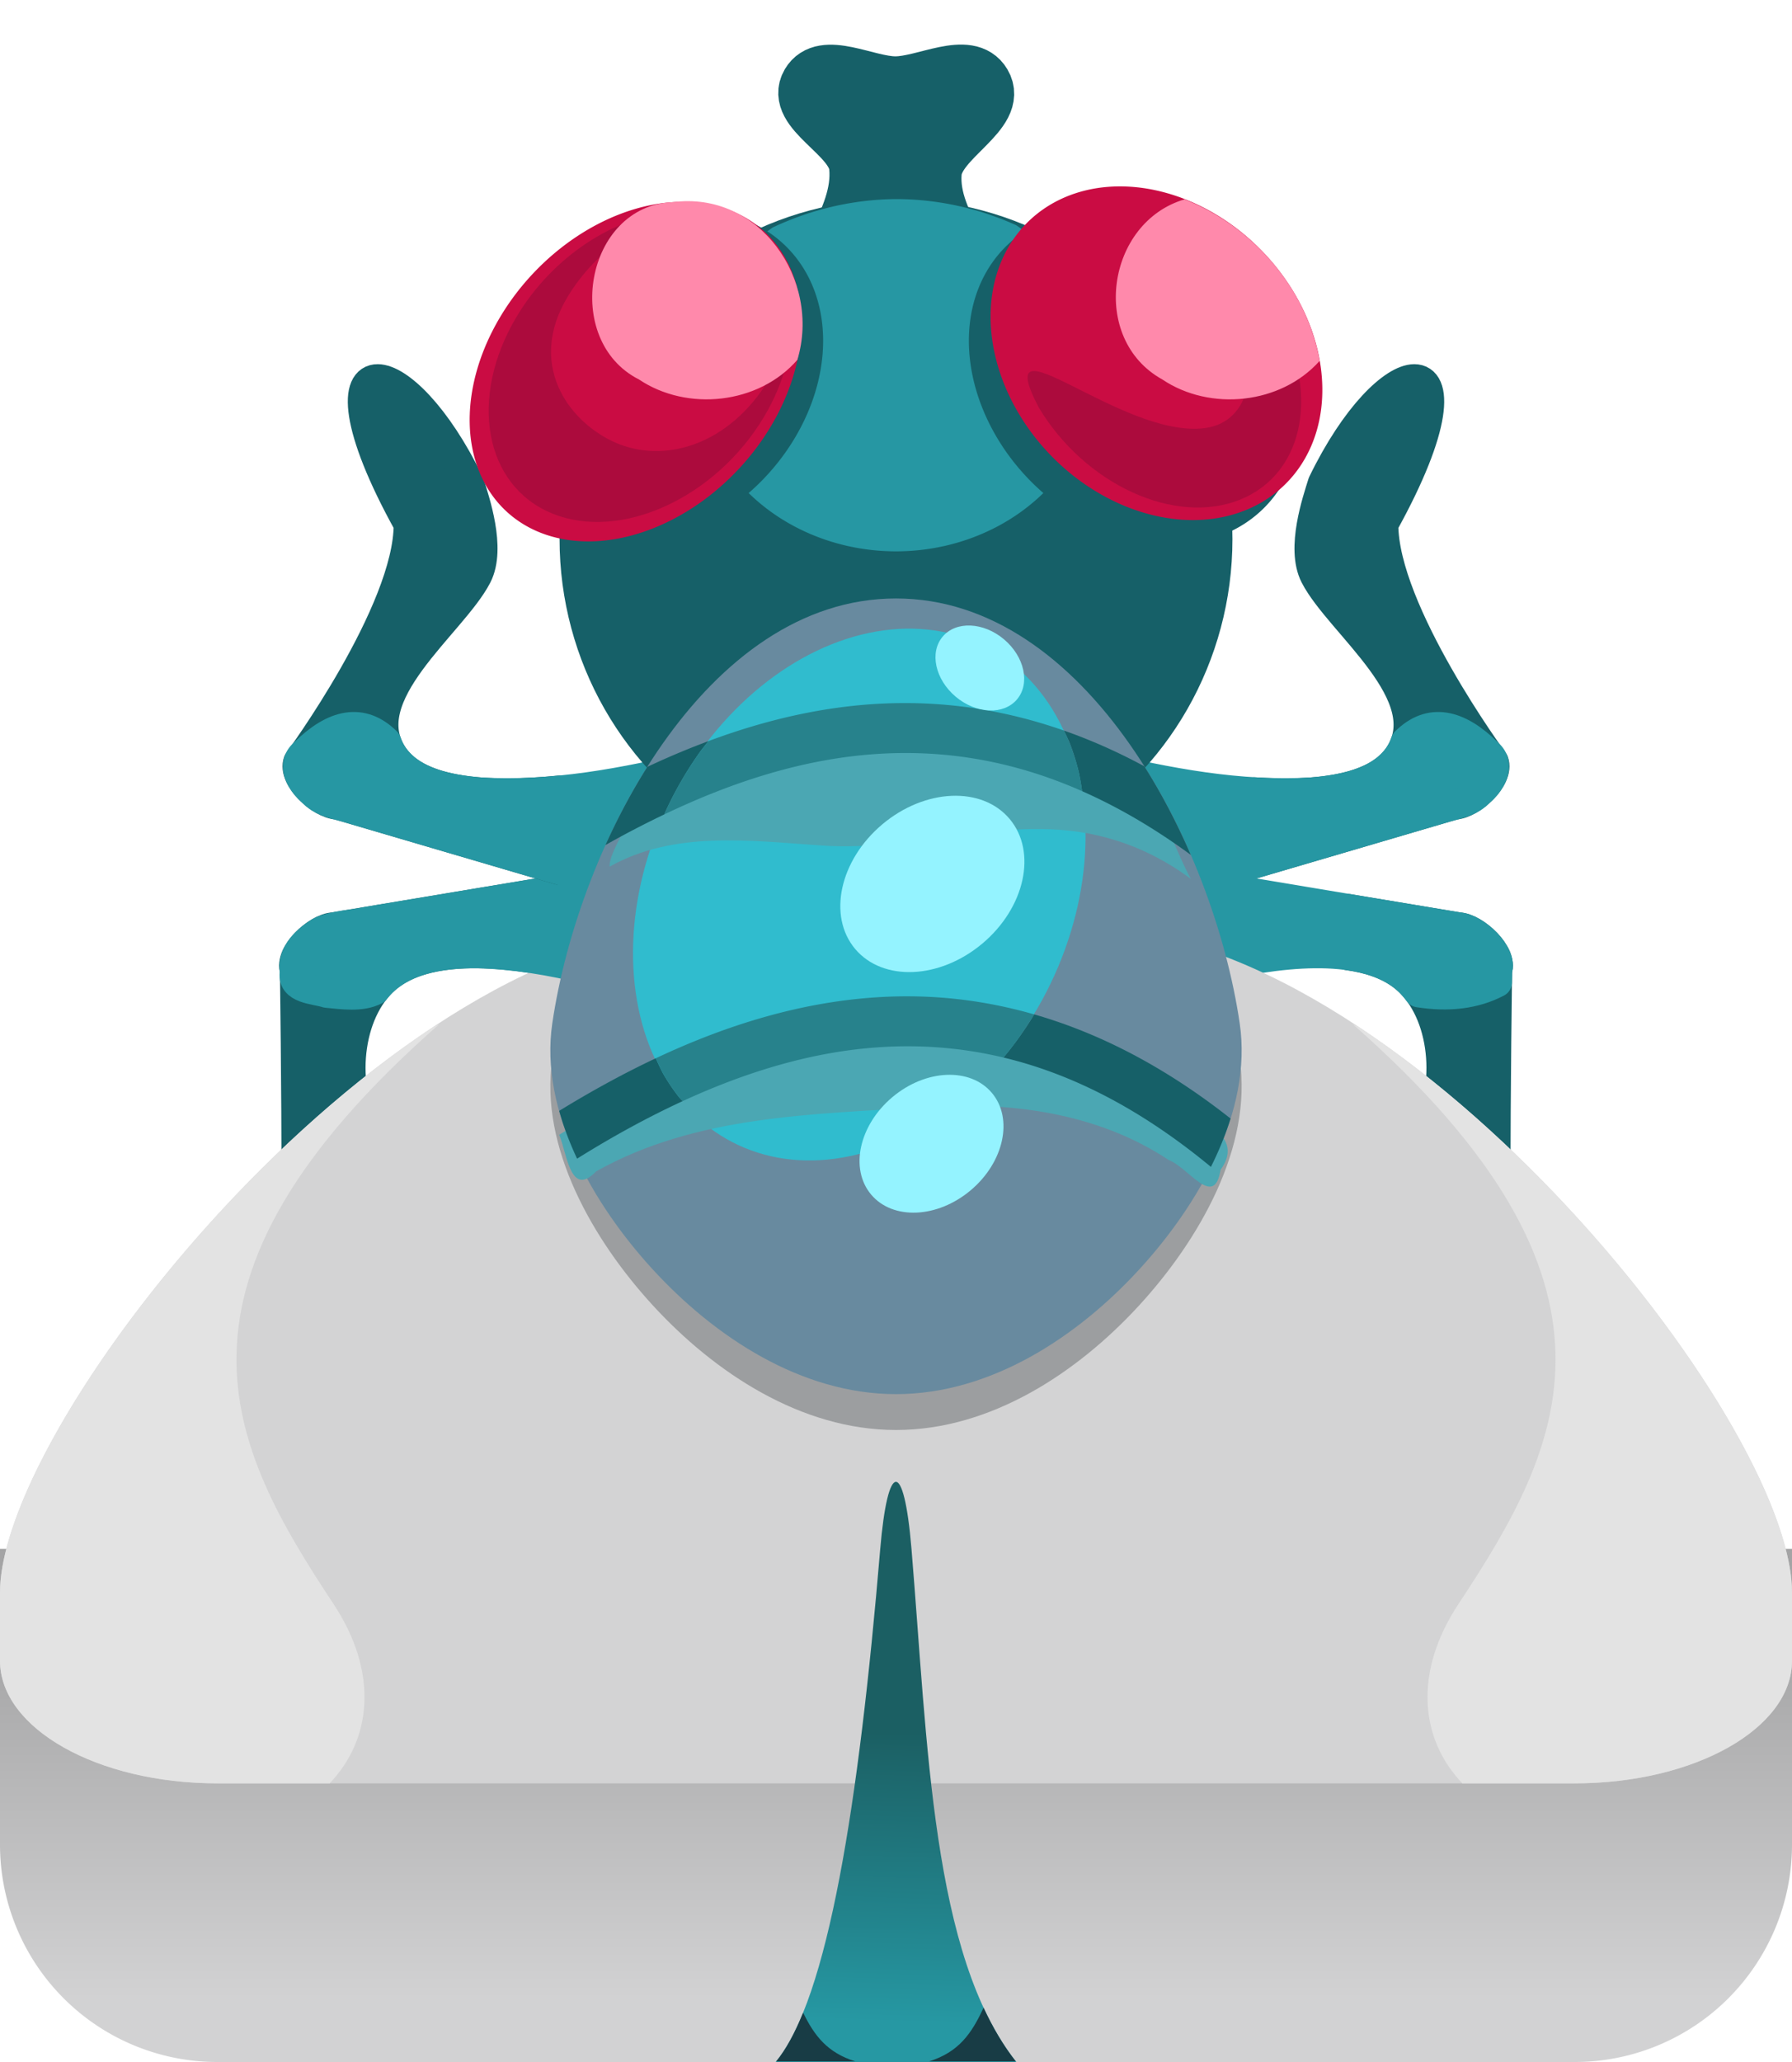 <?xml version="1.0" encoding="UTF-8" standalone="no"?>
<svg
   viewBox="0 0 300 345"
   version="1.1"
   id="svg53"
   xml:space="preserve"
   sodipodi:docname="fly.svg"
   inkscape:version="1.4 (e7c3feb1, 2024-10-09)"
   xmlns:inkscape="http://www.inkscape.org/namespaces/inkscape"
   xmlns:sodipodi="http://sodipodi.sourceforge.net/DTD/sodipodi-0.dtd"
   xmlns:xlink="http://www.w3.org/1999/xlink"
   xmlns="http://www.w3.org/2000/svg"
   xmlns:svg="http://www.w3.org/2000/svg"><sodipodi:namedview
     id="namedview1"
     pagecolor="#505050"
     bordercolor="#ffffff"
     borderopacity="1"
     inkscape:showpageshadow="0"
     inkscape:pageopacity="0"
     inkscape:pagecheckerboard="1"
     inkscape:deskcolor="#505050"
     inkscape:zoom="0.12136715"
     inkscape:cx="346.05739"
     inkscape:cy="519.08609"
     inkscape:window-width="1448"
     inkscape:window-height="805"
     inkscape:window-x="0"
     inkscape:window-y="38"
     inkscape:window-maximized="0"
     inkscape:current-layer="svg53" /><defs
     id="defs7"><inkscape:path-effect
       effect="mirror_symmetry"
       start_point="150,0"
       end_point="150,345"
       center_point="150,172.5"
       id="path-effect35"
       is_visible="true"
       lpeversion="1.2"
       lpesatellites="#g38"
       mode="vertical"
       discard_orig_path="false"
       fuse_paths="false"
       oposite_fuse="false"
       split_items="true"
       split_open="false"
       link_styles="false" /><linearGradient
       id="linearGradient14215"><stop
         style="stop-color:#1b5f63;stop-opacity:1;"
         offset="0.442"
         id="stop14211" /><stop
         style="stop-color:#2698a3;stop-opacity:1;"
         offset="1"
         id="stop14213" /></linearGradient><linearGradient
       id="A"
       x1="150"
       y1="356.11"
       x2="150"
       y2="161.16"
       gradientUnits="userSpaceOnUse"><stop
         offset="0.111"
         stop-color="#995b3c"
         id="stop2"
         style="stop-color:#d2d2d3;stop-opacity:1;" /><stop
         offset="0.427"
         stop-color="#51291b"
         id="stop4"
         style="stop-color:#a4a4a5;stop-opacity:1;" /></linearGradient><linearGradient
       xlink:href="#linearGradient14215"
       id="linearGradient14217"
       x1="152.82"
       y1="251.41"
       x2="150.052"
       y2="338.305"
       gradientUnits="userSpaceOnUse"
       gradientTransform="translate(-2.04)" /><linearGradient
       inkscape:collect="always"
       xlink:href="#A"
       id="linearGradient35"
       gradientUnits="userSpaceOnUse"
       x1="150"
       y1="356.11"
       x2="150"
       y2="161.16"
       gradientTransform="translate(0)" /><linearGradient
       id="A-0"
       x1="150"
       y1="356.11"
       x2="150"
       y2="161.16"
       gradientUnits="userSpaceOnUse"
       gradientTransform="translate(445.706,-85.075)"><stop
         offset="0"
         stop-color="#995b3c"
         id="stop1" /><stop
         offset=".69"
         stop-color="#51291b"
         id="stop2-6" /></linearGradient></defs><path
     id="path34-3"
     style="fill:#166068;stroke:#166068;stroke-width:9.289;stroke-linejoin:round;stroke-opacity:1"
     d="m 135.384,13.951 c 2.433,-4.182 9.676,0.119 14.514,0.119 4.915,3.2e-4 12.236,-4.345 14.746,-0.119 2.905,4.892 -7.831,9.25 -8.291,14.921 -0.712,8.783 8.241,16.466 8.949,24.875 h -30.605 c 0.941,-8.62 9.653,-16.828 8.746,-25.892 -0.534,-5.33 -10.753,-9.273 -8.059,-13.904 z"
     sodipodi:nodetypes="aaaaccaa" /><path
     id="path18"
     style="display:none;fill:#2697a3;fill-opacity:1;fill-rule:evenodd;stroke-width:1.003"
     d="M 150,33.309 A 56.323,65.887 0 0 0 129.354,38.061 33.566,30.308 0 0 0 116.434,61.937 33.566,30.308 0 0 0 150,92.247 33.566,30.308 0 0 0 183.566,61.937 33.566,30.308 0 0 0 170.09,37.663 56.323,65.887 0 0 0 150,33.309 Z" /><path
     id="path19"
     style="display:none;fill:#166068;fill-opacity:1;fill-rule:evenodd;stroke-width:0.486"
     class="UnoptimicedTransforms"
     d="M 115.246,35.248 A 24.596,30.748 44.327 0 0 87.387,52.379 24.596,30.748 44.327 0 0 93.955,88.9 24.596,30.748 44.327 0 0 132.676,73.912 24.596,30.748 44.327 0 0 126.105,37.391 24.596,30.748 44.327 0 0 115.246,35.248 Z m 69.508,0 a 30.748,24.596 45.673 0 0 -10.859,2.143 30.748,24.596 45.673 0 0 -6.57,36.521 30.748,24.596 45.673 0 0 38.721,14.988 30.748,24.596 45.673 0 0 6.568,-36.521 30.748,24.596 45.673 0 0 -27.859,-17.131 z" /><path
     id="path21"
     style="display:none;fill:#ca0c43;fill-opacity:1;fill-rule:evenodd;stroke-width:0.486"
     class="UnoptimicedTransforms"
     d="m 188.387,31.201 a 30.748,24.596 45.673 0 0 -10.859,2.144 30.748,24.596 45.673 0 0 -6.57,36.521 30.748,24.596 45.673 0 0 38.721,14.988 30.748,24.596 45.673 0 0 6.568,-36.521 30.748,24.596 45.673 0 0 -27.859,-17.132 z m -75.803,2.624 A 23.745,31.85 42.719 0 0 83.754,53.006 23.745,31.85 42.719 0 0 90.322,89.063 23.745,31.85 42.719 0 0 129.043,71.345 23.745,31.85 42.719 0 0 122.473,35.288 23.745,31.85 42.719 0 0 112.584,33.826 Z" /><path
     id="path22"
     style="display:none;fill:#ac0b3d;fill-opacity:1;fill-rule:evenodd;stroke-width:0.424"
     d="m 206.371,51.061 c 4.997,9.903 3.149,19.532 -4.645,20.564 -13.988,1.853 -36.279,-19.647 -27.85,-3.484 7.741,12.947 22.856,19.862 33.76,15.445 10.903,-4.416 13.467,-18.489 5.727,-31.436 -0.803,-0.371 -1.541,-0.729 -2.299,-1.09 z" /><path
     style="display:none;fill:#ac0b3d;fill-opacity:1;fill-rule:evenodd;stroke-width:0.444"
     d="m 114.064,35.379 c -0.4,0.006 -0.802,0.023 -1.207,0.051 -10.012,0.672 -20.416,7.594 -26.361,17.537 -8.117,13.577 -5.428,28.338 6.006,32.969 11.435,4.631 27.286,-2.621 35.404,-16.199 3.443,-5.779 5.062,-12.063 4.572,-17.75 -0.246,3.788 -1.529,7.742 -3.709,11.426 C 122.146,74.49 110.997,77.872 102.498,73.812 94.91,70.188 88.36,60.808 94.982,49.73 99.761,41.755 108.065,36.154 116.129,35.471 c -0.289,-0.033 -0.58,-0.059 -0.873,-0.08 -0.394,-0.014 -0.792,-0.018 -1.191,-0.012 z"
     id="path23" /><path
     id="path24"
     style="display:none;fill:#ff89ab;fill-opacity:1;fill-rule:evenodd;stroke-width:0.654"
     d="m 198.314,33.352 c -13.085,3.846 -15.945,23.36 -3.734,30.135 8.031,5.391 19.865,4.161 26.347,-3.112 -2.158,-12.128 -11.239,-22.553 -22.613,-27.023 z m -85.73,0.475 c -14.611,0.607 -18.552,23.107 -5.618,29.661 8.101,5.428 20.076,4.141 26.524,-3.288 4.024,-13.38 -6.386,-28.329 -20.906,-26.373 z" /><path
     d="M 263.62,345 H 36.38 A 36.38,36.38 0 0 1 0,308.62 v -49.48 h 300 v 49.48 A 36.38,36.38 0 0 1 263.62,345 Z"
     fill="url(#A)"
     id="path9"
     style="fill:url(#linearGradient35)" /><path
     id="path14539"
     style="color:#000000;fill:#166068;fill-opacity:1;stroke-width:5;stroke-linecap:square;stroke-linejoin:round;stroke:#166068;stroke-opacity:1;stroke-dasharray:none"
     d="m 225.684,152.068 v 7.775 c 3.533,0.486 6.673,1.532 9.104,3.371 6.916,5.235 8.333,17.612 4.213,25.678 -2.352,4.603 0.409,12.615 1.289,15.473 l 10.1,-6.85 c -0.044,-14.606 0.258,-35.184 0.258,-35.184 0.979,-2.636 -3.696,-7.07 -6.504,-7.188 z" /><path
     id="rect14548"
     style="fill:#2697a3;fill-opacity:1;stroke-width:5;stroke-linecap:square;stroke-linejoin:round;stop-color:#000000;stroke:#2697a3;stroke-opacity:1;stroke-dasharray:none"
     d="m 188.82,145.926 c -4.862,0.806 -17.258,23.118 -8.783,23.471 0,0 40.105,-17.266 54.75,-6.182 1.043,0.789 1.946,1.757 2.738,2.832 4.9,0.769 9.303,0.298 13.098,-1.695 0.003,-0.271 0.023,-2.02 0.023,-2.02 0.979,-2.636 -3.696,-7.07 -6.504,-7.188 z" /><path
     id="path14615"
     d="m 49.612,197.516 c 0.044,-14.606 -0.259,-35.184 -0.259,-35.184 -0.979,-2.636 3.697,-7.069 6.505,-7.187 l 55.321,-9.219 c 4.862,0.806 17.259,23.119 8.784,23.471 0,0 -40.107,-17.266 -54.751,-6.182 -6.916,5.235 -8.334,17.613 -4.213,25.678 2.352,4.603 -0.407,12.614 -1.287,15.472 z"
     style="color:#000000;fill:#166068;fill-opacity:1;stroke-width:5;stroke-linecap:square;stroke-linejoin:round;stroke:#166068;stroke-opacity:1;stroke-dasharray:none" /><path
     d="m 182.045,155.371 h -64.091 C 66.007,155.371 0,237.169 0,266.489 v 11.358 C 0,289.187 16.288,298.38 36.38,298.38 h 227.24 c 20.092,0 36.38,-9.193 36.38,-20.533 V 266.489 C 300,237.169 233.993,155.371 182.045,155.371 Z"
     fill="#995b3c"
     id="path13"
     style="fill:#d3d3d4;fill-opacity:1;stroke-width:0.751" /><path
     id="path14617"
     d="m 111.18,145.926 c 3.023,1.12 4.742,4.191 6.531,6.689 2.502,4.211 5.141,8.814 5.115,13.853 -0.175,3.991 -4.403,2.789 -6.66,1.409 -11.628,-4.311 -23.734,-8.027 -36.219,-8.372 -6.121,-0.054 -13.183,0.963 -17.169,6.144 -2.29,1.193 -5.461,0.726 -8.08,0.469 -1.976,-0.646 -5.962,-0.614 -5.341,-3.508 -0.626,-3.022 2.109,-5.453 4.469,-6.832 2.328,-0.942 4.915,-1.007 7.368,-1.522 16.662,-2.777 33.324,-5.553 49.986,-8.33 z"
     style="fill:#2697a3;fill-opacity:1;stroke-width:5;stroke-linecap:square;stroke-linejoin:round;stop-color:#000000;stroke:#2697a3;stroke-opacity:1;stroke-dasharray:none" /><path
     id="rect7854"
     style="fill:url(#linearGradient14217);fill-opacity:1;stroke-width:7.338;stroke-linecap:square;stroke-linejoin:round;stop-color:#000000"
     d="m 149.969,247.934 c -0.994,0.052 -1.988,3.847 -2.618,11.334 -3.574,42.501 -8.734,75.222 -17.49,85.732 h 40.277 c -14.161,-17.849 -14.819,-53.247 -17.554,-85.945 -0.626,-7.483 -1.621,-11.174 -2.615,-11.121 z" /><path
     id="rect9123"
     style="fill:#183c45;stroke-width:4.109;stroke-linecap:square;stroke-linejoin:round;stop-color:#000000"
     class="UnoptimicedTransforms"
     d="m 164.662,335.908 c -1.999,4.338 -4.154,7.433 -9.125,8.99 h 14.522 c -2.076,-2.636 -3.854,-5.66 -5.397,-8.99 z m -30.211,0.832 c -1.388,3.431 -2.887,6.18 -4.51,8.158 h 13.24 c -4.647,-1.456 -6.831,-4.256 -8.73,-8.158 z" /><path
     id="path14334"
     style="color:#000000;fill:#166068;fill-opacity:1;stroke-width:5;stroke-linecap:square;stroke-linejoin:round;stroke:#166068;stroke-opacity:1;stroke-dasharray:none"
     d="m 63.246,63.432 c -3.905,-0.035 -4.04,7.682 5.16,24.275 0.044,14.606 -18.473,39.736 -18.473,39.736 -0.985,2.636 3.719,7.068 6.543,7.186 l 37.137,10.908 V 132.256 C 82.067,133.412 70.169,132.811 65.885,126.559 58.887,116.345 75.715,104.395 79.859,96.33 82.225,91.727 79.45,83.715 78.564,80.857 73.072,69.529 66.692,63.463 63.246,63.432 Z" /><path
     id="rect14394"
     style="fill:#2697a3;fill-opacity:1;stroke-width:5;stroke-linecap:square;stroke-linejoin:round;stop-color:#000000;stroke:#2697a3;stroke-opacity:1;stroke-dasharray:none"
     d="m 64.684,124.145 c -4.058,-4.017 -8.687,-3.124 -13.754,1.898 -2.288,1.973 -0.438,4.951 1.395,6.466 1.462,1.563 3.523,2.002 5.494,2.514 17.764,5.218 35.528,10.435 53.292,15.653 3.035,-1.116 4.77,-4.188 6.57,-6.689 2.515,-4.207 5.171,-8.809 5.146,-13.853 -0.091,-3.671 -4.133,-2.992 -6.442,-1.988 -11.776,2.821 -23.879,5.151 -36.041,4.426 -5.291,-0.475 -11.479,-1.561 -14.655,-6.312 -0.419,-0.661 -0.756,-1.374 -1.004,-2.116 z" /><g
     id="g14537"
     transform="translate(-2.04)"><path
       id="path14527"
       d="m 233.634,87.707 c -0.044,14.606 18.472,39.735 18.472,39.735 0.985,2.636 -3.719,7.069 -6.543,7.187 l -54.634,16.046 c -4.891,-0.806 -17.36,-23.119 -8.836,-23.471 0,0 44.804,12.865 54.061,-0.645 6.998,-10.214 -9.829,-22.164 -13.974,-30.229 -2.365,-4.603 0.41,-12.614 1.295,-15.472 11.718,-24.167 27.477,-24.386 10.159,6.849 z"
       style="color:#000000;fill:#166068;fill-opacity:1;stroke-width:0.992;stroke-linecap:square;stroke-linejoin:round" /><path
       id="path14529"
       d="m 237.356,124.145 c 4.058,-4.017 8.687,-3.124 13.754,1.898 2.288,1.973 0.438,4.951 -1.395,6.466 -1.462,1.563 -3.523,2.002 -5.494,2.514 -17.764,5.218 -35.528,10.435 -53.292,15.653 -3.035,-1.116 -4.77,-4.188 -6.57,-6.689 -2.515,-4.207 -5.171,-8.809 -5.146,-13.853 0.091,-3.671 4.133,-2.992 6.442,-1.988 11.776,2.821 23.879,5.151 36.041,4.426 5.291,-0.475 11.479,-1.561 14.655,-6.312 0.419,-0.661 0.756,-1.374 1.004,-2.116 z"
       style="fill:#2697a3;fill-opacity:1;stroke-width:9.84;stroke-linecap:square;stroke-linejoin:round;stop-color:#000000" /></g><path
     id="path7319"
     style="color:#000000;fill:#166068;fill-opacity:1;stroke-width:5;stroke-linecap:square;stroke-linejoin:round;stroke:#166068;stroke-opacity:1;stroke-dasharray:none"
     d="m 236.754,63.432 c -3.446,0.031 -9.826,6.097 -15.318,17.426 -0.885,2.858 -3.66,10.87 -1.295,15.473 4.145,8.065 20.972,20.015 13.975,30.229 -3.838,5.602 -13.789,6.666 -24.121,5.996 v 11.922 l 33.529,-9.848 c 2.824,-0.118 7.527,-4.55 6.543,-7.186 0,0 -18.517,-25.13 -18.473,-39.736 9.2,-16.594 9.065,-24.311 5.16,-24.275 z" /><path
     id="path7321"
     d="m 235.316,124.145 c 4.058,-4.017 8.687,-3.124 13.754,1.898 2.288,1.973 0.438,4.951 -1.395,6.466 -1.462,1.563 -3.523,2.002 -5.494,2.514 -17.764,5.218 -35.528,10.435 -53.292,15.653 -3.035,-1.116 -4.77,-4.188 -6.57,-6.689 -2.515,-4.207 -5.171,-8.809 -5.146,-13.853 0.091,-3.671 4.133,-2.992 6.442,-1.988 11.776,2.821 23.879,5.151 36.041,4.426 5.291,-0.475 11.479,-1.561 14.655,-6.312 0.419,-0.661 0.756,-1.374 1.004,-2.116 z"
     style="fill:#2697a3;fill-opacity:1;stroke-width:5;stroke-linecap:square;stroke-linejoin:round;stop-color:#000000;stroke:#2697a3;stroke-opacity:1;stroke-dasharray:none" /><path
     id="path9781"
     style="fill:#9c9ea0;fill-opacity:1;fill-rule:evenodd;stroke-width:0.954"
     d="M 207.544,177.246 C 203.11,147.076 181.78,106.13 150,106.13 c -31.781,0 -53.11,40.946 -57.544,71.115 -2.157,14.675 6.819,30.26 16.854,41.183 10.309,11.221 24.799,20.829 40.69,20.829 15.89,0 30.381,-9.609 40.69,-20.829 10.035,-10.923 19.011,-26.508 16.854,-41.183 z" /><ellipse
     style="fill:#166068;fill-opacity:1;fill-rule:evenodd"
     id="path5575"
     cx="150"
     cy="90.201"
     rx="56.323"
     ry="56.892" /><path
     id="path11157"
     style="fill:#2697a3;fill-opacity:1;fill-rule:evenodd;stroke-width:1.003"
     d="M 150,33.309 A 56.323,65.887 0 0 0 129.354,38.061 33.566,30.308 0 0 0 116.434,61.937 33.566,30.308 0 0 0 150,92.247 33.566,30.308 0 0 0 183.566,61.937 33.566,30.308 0 0 0 170.09,37.663 56.323,65.887 0 0 0 150,33.309 Z" /><path
     id="path13916"
     style="fill:#166068;fill-opacity:1;fill-rule:evenodd;stroke-width:0.486"
     class="UnoptimicedTransforms"
     d="m 115.246,35.248 a 24.596,30.748 44.327 0 0 -27.859,17.131 24.596,30.748 44.327 0 0 6.568,36.521 24.596,30.748 44.327 0 0 38.721,-14.988 24.596,30.748 44.327 0 0 -6.57,-36.521 24.596,30.748 44.327 0 0 -10.859,-2.143 z m 69.508,0 a 30.748,24.596 45.673 0 0 -10.859,2.143 30.748,24.596 45.673 0 0 -6.57,36.521 30.748,24.596 45.673 0 0 38.721,14.988 30.748,24.596 45.673 0 0 6.568,-36.521 30.748,24.596 45.673 0 0 -27.859,-17.131 z" /><path
     id="path4745"
     style="fill:#688a9f;fill-rule:evenodd;stroke-width:0.954"
     d="M 207.544,171.246 C 203.11,141.076 181.78,100.13 150,100.13 c -31.781,0 -53.11,40.946 -57.544,71.115 -2.157,14.675 6.819,30.26 16.854,41.183 10.309,11.221 24.799,20.829 40.69,20.829 15.89,0 30.381,-9.609 40.69,-20.829 10.035,-10.923 19.011,-26.508 16.854,-41.183 z" /><path
     id="ellipse5577"
     style="fill:#ca0c43;fill-opacity:1;fill-rule:evenodd;stroke-width:0.486"
     class="UnoptimicedTransforms"
     d="m 188.387,31.201 a 30.748,24.596 45.673 0 0 -10.859,2.144 30.748,24.596 45.673 0 0 -6.57,36.521 30.748,24.596 45.673 0 0 38.721,14.988 30.748,24.596 45.673 0 0 6.568,-36.521 30.748,24.596 45.673 0 0 -27.859,-17.132 z m -75.803,2.624 a 23.745,31.85 42.719 0 0 -28.83,19.18 23.745,31.85 42.719 0 0 6.568,36.057 23.745,31.85 42.719 0 0 38.721,-17.717 23.745,31.85 42.719 0 0 -6.57,-36.057 23.745,31.85 42.719 0 0 -9.889,-1.463 z" /><path
     id="path14201"
     style="fill:#ac0b3d;fill-opacity:1;fill-rule:evenodd;stroke-width:0.424"
     d="m 206.371,51.061 c 4.997,9.903 3.149,19.532 -4.645,20.564 -13.988,1.853 -36.279,-19.647 -27.85,-3.484 7.741,12.947 22.856,19.862 33.76,15.445 10.903,-4.416 13.467,-18.489 5.727,-31.436 -0.803,-0.371 -1.541,-0.729 -2.299,-1.09 z" /><path
     style="fill:#ac0b3d;fill-opacity:1;fill-rule:evenodd;stroke-width:0.444"
     d="m 114.064,35.379 c -0.4,0.006 -0.802,0.023 -1.207,0.051 -10.012,0.672 -20.416,7.594 -26.361,17.537 -8.117,13.577 -5.428,28.338 6.006,32.969 11.435,4.631 27.286,-2.621 35.404,-16.199 3.443,-5.779 5.062,-12.063 4.572,-17.75 -0.246,3.788 -1.529,7.742 -3.709,11.426 -6.624,11.078 -17.773,14.46 -26.271,10.4 -7.588,-3.625 -14.138,-13.004 -7.516,-24.082 4.779,-7.976 13.082,-13.576 21.146,-14.26 -0.289,-0.033 -0.58,-0.059 -0.873,-0.08 -0.394,-0.014 -0.792,-0.018 -1.191,-0.012 z"
     id="path14189" /><path
     id="path7242"
     style="fill:#ff89ab;fill-opacity:1;fill-rule:evenodd;stroke-width:0.654"
     d="m 198.314,33.352 c -13.085,3.846 -15.945,23.36 -3.734,30.135 8.031,5.391 19.865,4.161 26.347,-3.112 C 218.77,48.247 209.689,37.822 198.314,33.352 Z m -85.73,0.475 c -14.611,0.607 -18.552,23.107 -5.618,29.661 8.101,5.428 20.076,4.141 26.524,-3.288 4.024,-13.38 -6.386,-28.329 -20.906,-26.373 z" /><ellipse
     style="fill:#30bcce;fill-opacity:1;fill-rule:evenodd;stroke-width:1.093"
     id="path8448"
     cx="192.879"
     cy="83.415"
     rx="35.36"
     ry="46.532"
     transform="matrix(0.924,0.382,-0.412,0.911,0,0)" /><path
     id="path12544"
     style="color:#000000;fill:#4ba7b3;fill-opacity:1;stroke-linecap:square;stroke-linejoin:round"
     d="m 149.945,121.646 c -14.458,0.265 -28.58,4.51 -41.576,10.66 -2.103,3.676 -6.587,10.533 -6.302,12.695 10.74,-6.043 23.409,-4.347 35.143,-3.563 16.487,1.309 33.07,-5.997 49.347,-0.904 4.607,1.387 8.926,3.654 12.794,6.503 -2.906,-5.278 -4.554,-12.237 -9.554,-15.762 -12.244,-6.364 -26.015,-9.953 -39.852,-9.629 z m 0.824,49.059 c -20.495,0.283 -39.943,8.571 -57.156,19.158 1.327,3.148 1.862,10.627 6.185,6.125 16.7,-9.404 36.333,-9.536 54.929,-10.746 14.082,-1.002 28.91,0.864 40.905,8.832 3.333,1.246 7.638,8.288 8.699,1.665 4.696,-6.514 -5.574,-8.832 -9.485,-12.378 -13.186,-8.111 -28.519,-12.954 -44.077,-12.656 z" /><path
     id="path12530"
     style="color:#000000;fill:#166068;fill-opacity:1;stroke-linecap:square;stroke-linejoin:round"
     d="m 181.154,132.371 c 5.973,2.638 12.028,6.139 18.197,10.666 -2.219,-5.13 -4.82,-10.139 -7.781,-14.826 -4.507,-2.437 -9,-4.417 -13.475,-5.984 a 35.316,46.566 26.862 0 1 0.938,1.973 35.316,46.566 26.862 0 1 1.562,4.984 35.316,46.566 26.862 0 1 0.559,3.188 z" /><path
     id="path12625"
     style="color:#000000;fill:#166068;fill-opacity:1;stroke-linecap:square;stroke-linejoin:round"
     d="m 167.982,176.938 c 11.387,2.72 22.907,8.528 34.74,18.299 1.319,-2.634 2.433,-5.342 3.287,-8.09 -10.934,-8.618 -21.923,-14.286 -32.877,-17.426 a 35.316,46.566 26.862 0 1 -0.588,0.963 35.316,46.566 26.862 0 1 -1.178,1.787 35.316,46.566 26.862 0 1 -1.236,1.74 35.316,46.566 26.862 0 1 -1.291,1.688 35.316,46.566 26.862 0 1 -0.857,1.039 z" /><path
     id="path12623"
     style="color:#000000;fill:#166068;fill-opacity:1;stroke-linecap:square;stroke-linejoin:round"
     d="m 109.795,177.059 c -5.43,2.555 -10.822,5.515 -16.182,8.805 0.756,2.709 1.771,5.385 2.996,7.996 5.908,-3.689 11.8,-6.92 17.678,-9.629 a 35.316,46.566 26.862 0 1 -0.557,-0.592 35.316,46.566 26.862 0 1 -2.727,-4.035 35.316,46.566 26.862 0 1 -1.209,-2.545 z" /><path
     id="path12621"
     style="color:#000000;fill:#27828c;fill-opacity:1;stroke-linecap:square;stroke-linejoin:round"
     d="m 109.795,177.059 a 35.316,46.566 26.862 0 0 1.209,2.545 35.316,46.566 26.862 0 0 2.727,4.035 35.316,46.566 26.862 0 0 0.557,0.592 c 11.004,-5.071 21.952,-8.28 32.832,-9.01 6.933,-0.465 13.873,0.047 20.863,1.717 a 35.316,46.566 26.862 0 0 0.857,-1.039 35.316,46.566 26.862 0 0 1.291,-1.688 35.316,46.566 26.862 0 0 1.236,-1.74 35.316,46.566 26.862 0 0 1.178,-1.787 35.316,46.566 26.862 0 0 0.588,-0.963 c -6.064,-1.738 -12.116,-2.713 -18.143,-2.959 -1.408,-0.058 -2.815,-0.076 -4.221,-0.057 -1.405,0.019 -2.809,0.076 -4.211,0.17 -12.474,0.836 -24.711,4.512 -36.764,10.184 z" /><path
     id="path12619"
     style="color:#000000;fill:#166068;fill-opacity:1;stroke-linecap:square;stroke-linejoin:round"
     d="m 118.629,123.988 c -3.439,1.281 -6.859,2.715 -10.26,4.318 -2.62,4.157 -4.967,8.562 -7.006,13.084 3.281,-1.862 6.56,-3.557 9.838,-5.125 a 35.316,46.566 26.862 0 1 0.053,-0.135 35.316,46.566 26.862 0 1 2.779,-5.418 35.316,46.566 26.862 0 1 3.293,-5.096 35.316,46.566 26.862 0 1 1.303,-1.629 z" /><path
     id="path12617"
     style="color:#000000;fill:#27828c;fill-opacity:1;stroke-linecap:square;stroke-linejoin:round"
     d="m 118.629,123.988 a 35.316,46.566 26.862 0 0 -1.303,1.629 35.316,46.566 26.862 0 0 -3.293,5.096 35.316,46.566 26.862 0 0 -2.779,5.418 35.316,46.566 26.862 0 0 -0.053,0.135 c 11.721,-5.607 23.425,-9.252 35.145,-10.086 11.421,-0.813 22.951,0.955 34.809,6.191 a 35.316,46.566 26.862 0 0 -0.559,-3.188 35.316,46.566 26.862 0 0 -1.562,-4.984 35.316,46.566 26.862 0 0 -0.938,-1.973 c -8.046,-2.818 -16.034,-4.283 -23.939,-4.551 -1.406,-0.048 -2.81,-0.056 -4.211,-0.029 -1.401,0.027 -2.798,0.09 -4.193,0.189 -9.202,0.655 -18.23,2.839 -27.123,6.152 z" /><path
     id="rect11766"
     style="fill:#e3e3e3;stroke-width:8.366;stroke-linecap:square;stroke-linejoin:round;stop-color:#000000"
     d="m 226.488,171.375 c 49.426,43.471 35.104,70.636 17.67,97.004 -7.548,11.416 -6.427,22.61 0.662,30.002 h 18.799 c 20.092,0 36.381,-9.193 36.381,-20.533 v -11.359 c 0,-21.054 -34.037,-69.166 -72.463,-94.621 -0.353,-0.162 -0.694,-0.332 -1.049,-0.492 z"
     class="UnoptimicedTransforms" /><path
     class="UnoptimicedTransforms"
     id="path11897"
     d="m 73.512,171.375 c -49.426,43.471 -35.104,70.636 -17.67,97.004 7.548,11.416 6.427,22.61 -0.662,30.002 H 36.381 C 16.289,298.381 0,289.188 0,277.848 v -11.359 c 0,-21.054 34.037,-69.166 72.463,-94.621 0.353,-0.162 0.694,-0.332 1.049,-0.492 z"
     style="fill:#e3e3e3;stroke-width:8.366;stroke-linecap:square;stroke-linejoin:round;stop-color:#000000" /><ellipse
     style="fill:#94f3ff;fill-opacity:1;fill-rule:evenodd;stroke-width:0.764"
     id="ellipse13844"
     cx="24.228"
     cy="213.655"
     rx="16.896"
     ry="13.024"
     transform="rotate(-40.075)" /><ellipse
     style="fill:#94f3ff;fill-opacity:1;fill-rule:evenodd;stroke-width:0.368"
     id="ellipse13846"
     cx="-197.472"
     cy="-20.139"
     rx="8.142"
     ry="6.276"
     transform="matrix(-0.765,-0.644,-0.644,0.765,0,0)" /><ellipse
     style="fill:#94f3ff;fill-opacity:1;fill-rule:evenodd;stroke-width:0.597"
     id="path13426"
     cx="-3.867"
     cy="246.826"
     rx="13.21"
     ry="10.183"
     transform="rotate(-40.075)" /><g
     id="g14543"
     transform="matrix(1.125,0,0,-1,-24.368,296.602)" /></svg>
